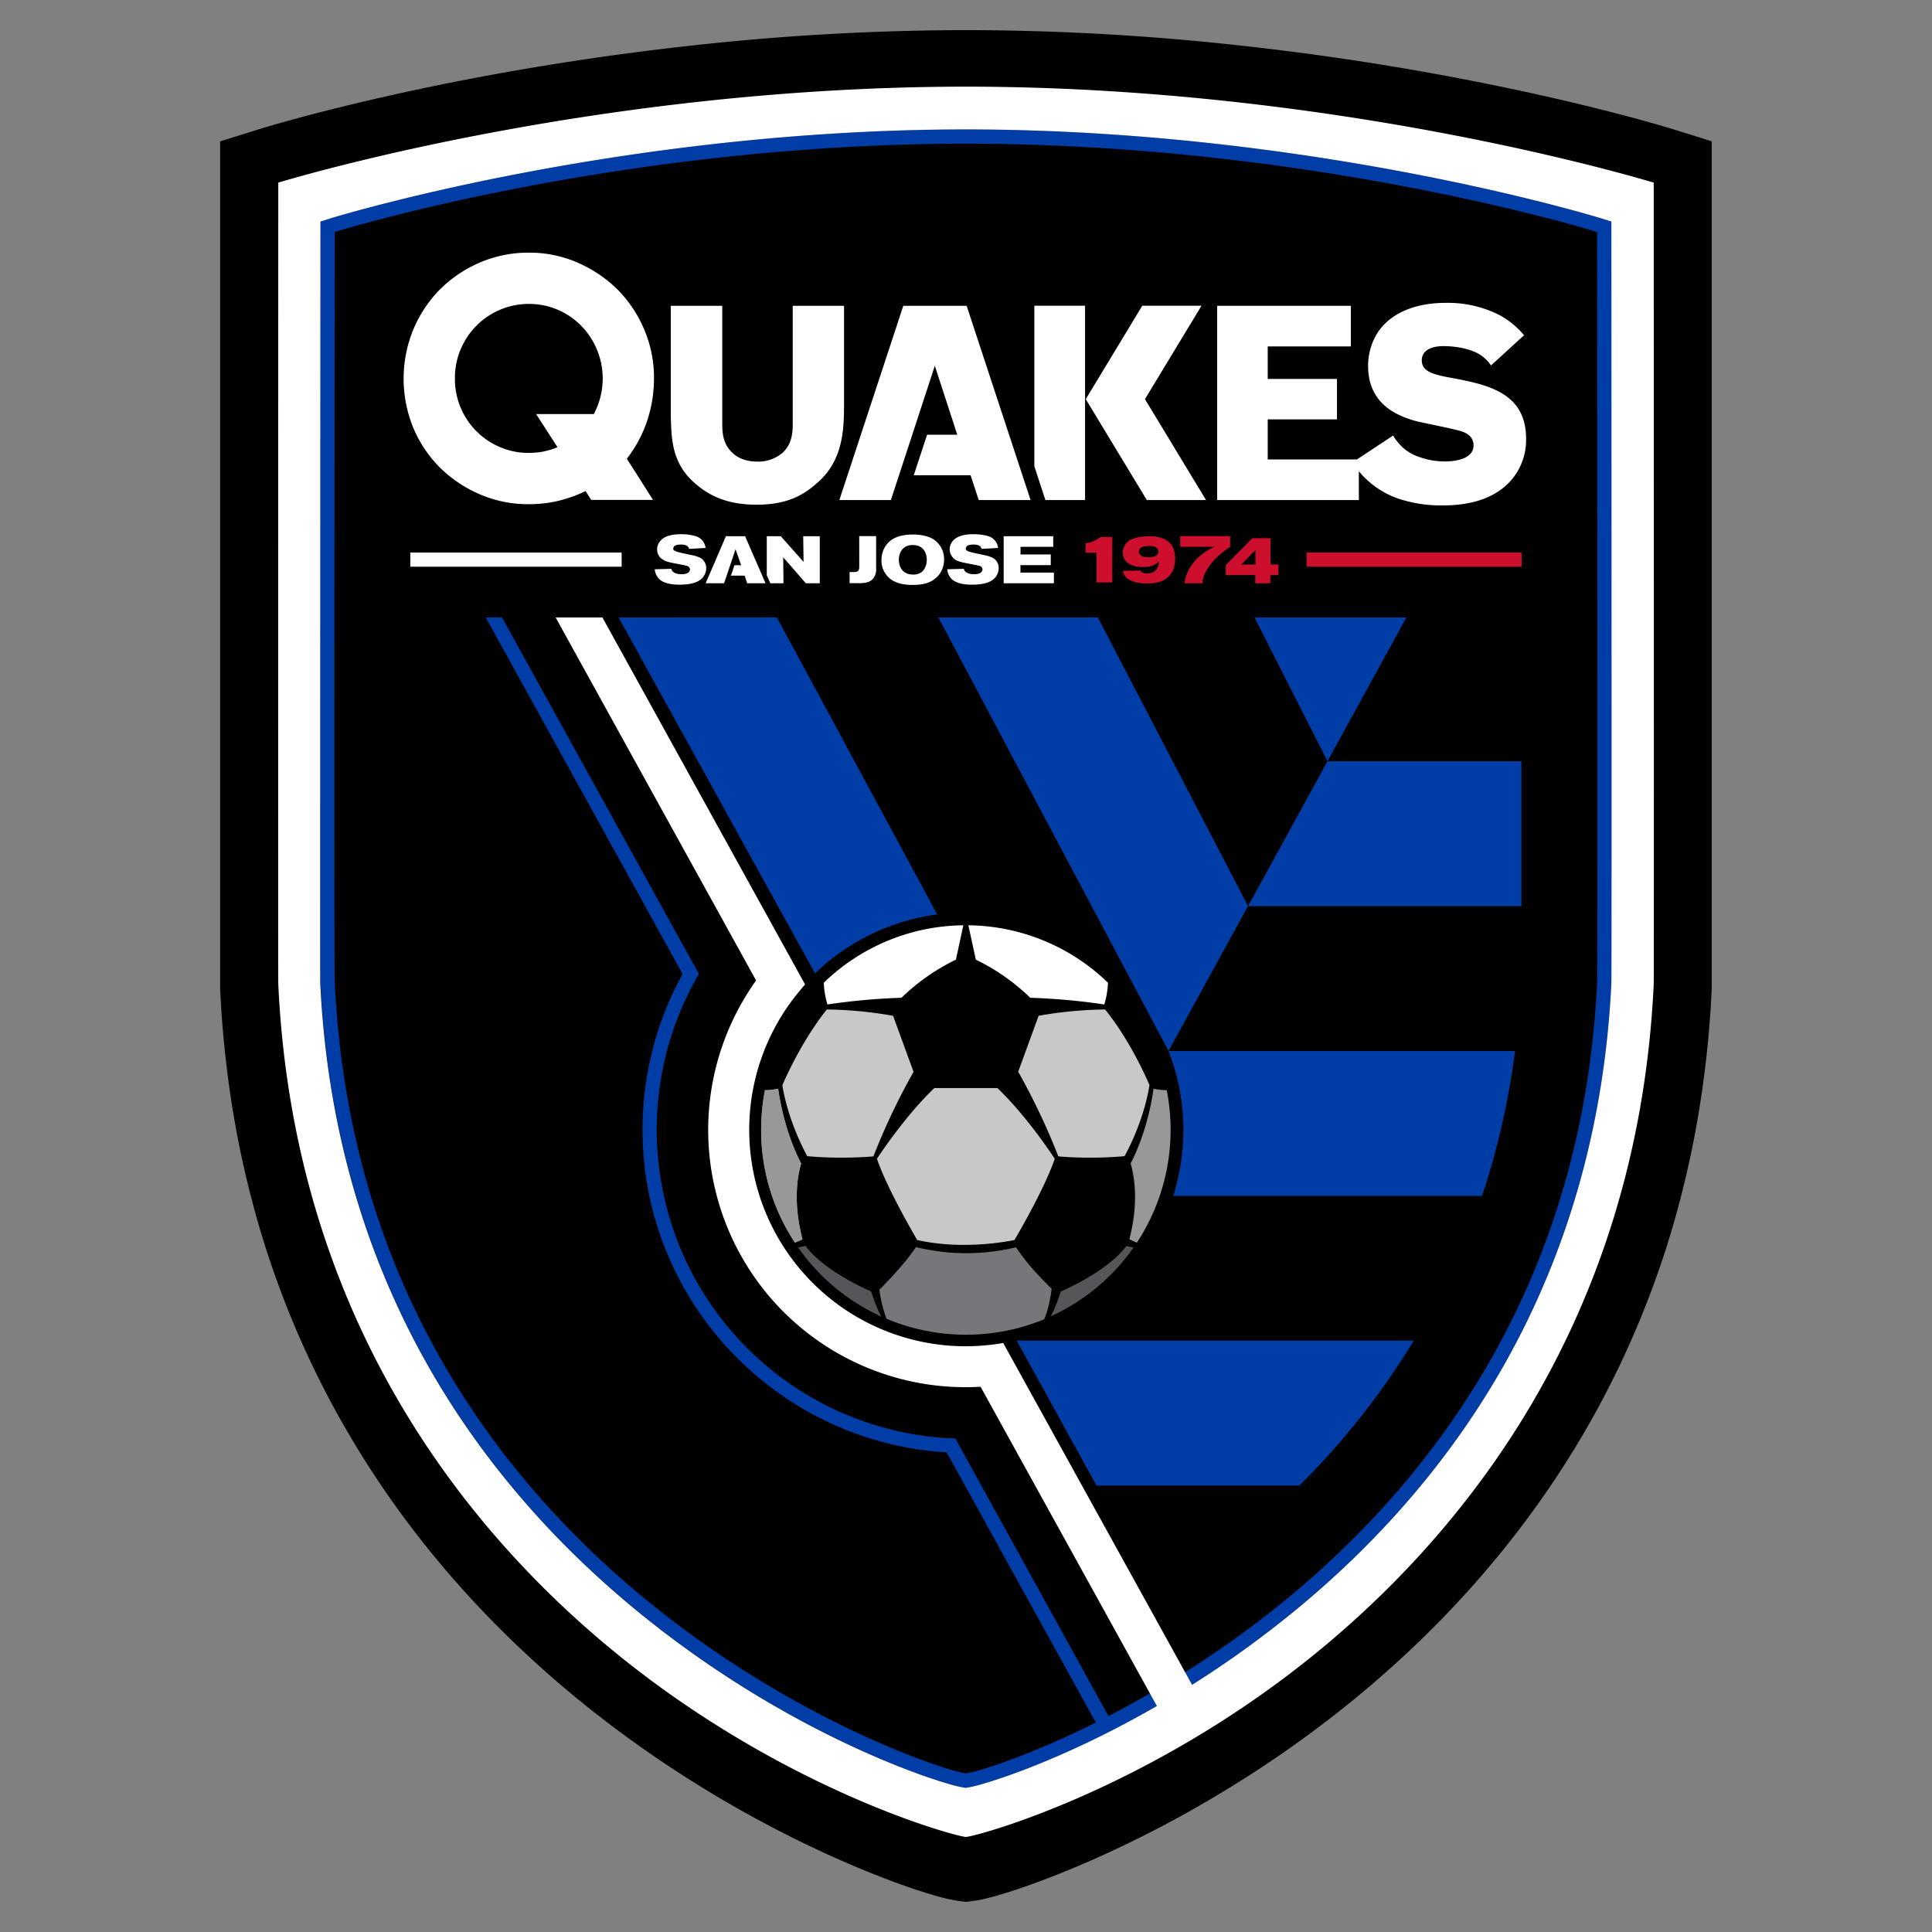 <svg xmlns="http://www.w3.org/2000/svg" id="Layer_1" data-name="Layer 1" viewBox="0 0 800 800"><rect x="0" y="0" width="800" height="800" fill="#808080" stroke="none"/><defs><style>.cls-1{fill:#003da6;}.cls-2{fill:#fff;}.cls-3{fill:#ce0e2d;}.cls-4{fill:#a6a8ab;}.cls-5{fill:#333;}.cls-6{fill:#c8c8c8;}.cls-7{fill:#98989a;}.cls-8{fill:#54565a;}.cls-9{fill:#76777a;}</style></defs><title>SJ-Logo</title><g id="SJ-Logo"><path d="M692.89,53.54C691.52,53.12,659,43,606.75,32.93,576.18,27,545,22.3,514.07,18.91a1044.89,1044.89,0,0,0-113.74-6.44h-.62A1045.49,1045.49,0,0,0,286,18.91c-30.91,3.39-62.09,8.11-92.68,14C141.05,43,108.5,53.12,107.16,53.53l-16,5c0,27.68,0,347.82,0,351.09a440.48,440.48,0,0,0,5.4,51.14,405.72,405.72,0,0,0,10.7,46.91A382.07,382.07,0,0,0,141.66,589c24.56,43.35,57.81,82.23,98.83,115.58a471.31,471.31,0,0,0,52.39,36.89,481.84,481.84,0,0,0,46.74,25c25.48,11.83,47.87,19.33,56.82,20.6l3.6.45,3.55-.45c8.94-1.27,31.36-8.77,56.83-20.6a478.75,478.75,0,0,0,46.72-25,469.41,469.41,0,0,0,52.41-36.89c41-33.35,74.25-72.23,98.82-115.58a383.54,383.54,0,0,0,34.34-81.33,407.4,407.4,0,0,0,10.68-46.91,439.5,439.5,0,0,0,5.4-51.19V58.5Z"></path><path class="cls-1" d="M176.85,564.7c21.51,38.18,50.69,72.53,86.72,102.11,64.76,53.2,127.93,72.29,135.21,73.3l1.18.21,1.16-.21c7.3-1,70.47-20.08,135.24-73.3,36-29.58,65.21-63.93,86.72-102.11,26.57-47.14,41.41-100.17,44.15-157.62.17-3.82,0-315.35,0-315.35l-4.15-1.3c-1.18-.36-119.34-36.74-262.84-36.84h-.57C256.19,53.69,138,90.07,136.83,90.43l-4.14,1.3s-.17,311.53,0,315.36C135.42,464.53,150.27,517.56,176.85,564.7ZM138.6,96.06S255.44,59.58,399.67,59.49h.57c144.24.09,261.09,36.57,261.09,36.57,0,6.6.29,304.38,0,310.75C653.06,581.75,533.74,672,459,710.58L395.58,595.65c-2.36-.08-4.68-.21-7-.42l0,0A127.95,127.95,0,0,1,286,409.47c.46-.91.94-1.8,1.42-2.7.13-.23,1.4-2.53,2-3.45L207.87,255.68h-6.73l81.51,147.64a133.09,133.09,0,0,0-16.59,64.45c0,71.16,55.8,129.46,125.92,133.6l61.77,111.9c-28.09,14-48.93,20.38-53.45,21l-.34,0-.35,0c-16.47-2.35-249.34-80.58-261-327.47C138.28,400.44,138.6,102.66,138.6,96.06Z"></path><polygon class="cls-1" points="582.35 255.68 519.48 255.68 549.69 315.21 582.35 255.68"></polygon><path class="cls-1" d="M256.16,255.68l81.33,147.38a89.78,89.78,0,0,1,50.59-24.41l-66.4-123Z"></path><polygon class="cls-1" points="483.76 434.98 483.87 435.16 516.78 375.18 454.6 255.68 388.56 255.68 474.19 416.96 483.76 434.98"></polygon><path class="cls-1" d="M549.68,315.22l-32.9,60H630c0-13.67,0-33,0-60Z"></path><path class="cls-1" d="M483.87,435.2a90.42,90.42,0,0,1,1.94,60H613.68a320.66,320.66,0,0,0,13.67-60Z"></path><path class="cls-1" d="M454.05,615.14h84a317,317,0,0,0,47.37-60H421Z"></path><path class="cls-2" d="M255.54,684.9c68,55.23,136.76,74.66,144.17,75.72H400l.25,0c7.71-1.16,76.4-20.61,144.17-75.7,60.34-49.07,133.7-137,140.35-277.37.14-2.79,0-331.93,0-331.93-10-3-134.43-39.64-284.47-39.74h-.61c-150,.1-274.44,36.71-284.46,39.74,0,0-.1,329.91,0,331.93C121.82,547.89,195.17,635.83,255.54,684.9ZM132.69,91.73l4.14-1.3c1.18-.36,119.36-36.74,262.84-36.84h.57c143.5.1,261.66,36.48,262.84,36.84l4.15,1.3s.17,311.53,0,315.35c-2.74,57.45-17.58,110.48-44.15,157.62-21.51,38.18-50.71,72.53-86.72,102.11a423.27,423.27,0,0,1-42.75,30.84L415.4,556.1c-1,.18-2,.31-3,.48a93.2,93.2,0,0,1-12.49.88,89.65,89.65,0,0,1-68.19-147.88v0c.54-.63,1.08-1.29,1.65-1.93L249.45,255.68H230.08l83,150.31A106.51,106.51,0,0,0,399.94,574.4q3.09,0,6.1-.17l73,132.19c-40.83,23.55-72.9,33-78,33.69l-1.16.21-1.18-.21c-7.28-1-70.45-20.1-135.21-73.3-36-29.58-65.21-63.93-86.72-102.11-26.58-47.14-41.43-100.17-44.16-157.61C132.52,403.26,132.69,91.73,132.69,91.73Z"></path><path class="cls-2" d="M355.78,222h7v13.36a6,6,0,0,1-1.45,4.47c-1.51,1.52-3.56,1.61-5.53,1.65h-4v-4.59h1.57c1.49-.07,2.36-.12,2.43-2Z"></path><path class="cls-2" d="M384.86,222.45a9.71,9.71,0,0,1,6.06,9.24,10.2,10.2,0,0,1-1.43,5.3,9,9,0,0,1-2.3,2.62c-2.65,2.11-5.79,2.59-9.32,2.59-6.8,0-9.58-2.39-11-4.36A9.23,9.23,0,0,1,365,232a10.52,10.52,0,0,1,1.82-6.1c2.73-3.87,7.35-4.5,10.81-4.56a19.28,19.28,0,0,1,7.25,1.14m-12.69,9.31c0,3,1.63,6.12,5.85,6.12a6,6,0,0,0,2.82-.56c2.15-1.07,2.9-3.61,2.9-5.56,0-2.14-.95-6.07-5.72-6.1-4.39-.07-5.85,3.41-5.85,6.1"></path><path class="cls-2" d="M399.87,227.06a1.16,1.16,0,0,0,.22.69c.47.6,2.43,1,3.5,1.27,1.33.28,2.69.55,4,.86a12.31,12.31,0,0,1,2.52.7,4.75,4.75,0,0,1,3.42,4.64,6.12,6.12,0,0,1-1,3.34c-1.63,2.46-4.91,3.54-10.15,3.54-2,0-5.86-.17-8.15-2.2a6.33,6.33,0,0,1-2-4.18l6.88-.19c.23,1.27,1.54,2.24,4.31,2.24a5.13,5.13,0,0,0,2.41-.48,1.8,1.8,0,0,0,1-1.49,1.61,1.61,0,0,0-1.28-1.49c-.86-.27-5.24-1.06-6.21-1.27a21.94,21.94,0,0,1-2.25-.6,5.23,5.23,0,0,1-3.85-4.93,5.42,5.42,0,0,1,1.56-3.81c2.19-2.28,6.11-2.49,8.26-2.49a20.7,20.7,0,0,1,5.92.75,5.72,5.72,0,0,1,4.31,4.94l-6.83.38c-.17-.65-.5-1.79-3.42-1.79-.93,0-3.07.12-3.07,1.57"></path><polygon class="cls-2" points="436.12 222.03 436.12 226.42 422.57 226.42 422.57 229.59 435.1 229.59 435.1 234.01 422.55 234.01 422.55 237.1 436.4 237.1 436.4 241.51 415.59 241.51 415.59 222.03 436.12 222.03"></polygon><path class="cls-2" d="M278.75,227.06a1.1,1.1,0,0,0,.23.69c.46.6,2.43,1,3.5,1.27,1.33.28,2.67.55,4,.86a12,12,0,0,1,2.52.7,4.75,4.75,0,0,1,3.42,4.64,6,6,0,0,1-1,3.34c-1.62,2.46-4.92,3.54-10.17,3.54-1.94,0-5.84-.17-8.13-2.2a6.37,6.37,0,0,1-2-4.18l6.87-.19c.26,1.27,1.55,2.24,4.3,2.24a5.14,5.14,0,0,0,2.42-.48,1.77,1.77,0,0,0,1-1.49,1.63,1.63,0,0,0-1.3-1.49c-.86-.27-5.25-1.06-6.21-1.27a21.58,21.58,0,0,1-2.23-.6c-.73-.26-3.87-1.38-3.87-4.93a5.37,5.37,0,0,1,1.59-3.81c2.16-2.28,6.08-2.49,8.25-2.49a20.86,20.86,0,0,1,5.92.75,5.75,5.75,0,0,1,4.31,4.94l-6.84.38c-.17-.65-.51-1.79-3.43-1.79-.92,0-3.07.12-3.07,1.57"></path><polygon class="cls-2" points="332.59 222.03 332.74 232.68 323.3 222.03 317.51 222.03 317.51 238.2 318.96 241.51 324.42 241.51 324.31 230.77 333.67 241.51 339.46 241.51 339.46 222.03 332.59 222.03"></polygon><polygon class="cls-2" points="308.53 222.03 300.59 222.03 292.2 241.51 299.83 241.51 304.58 227.43 306.89 234.04 304.12 234.04 302.68 238.35 308.35 238.35 309.39 241.51 316.99 241.51 308.53 222.03"></polygon><rect class="cls-2" x="169.9" y="228.79" width="87.51" height="5.87"></rect><path class="cls-2" d="M428.3,126.59h21v80.48H432.88l-4.58-14Zm69.22,0H473l-23.41,38.69,25.29,41.79H499.4l-25.3-41.79Z"></path><polygon class="cls-2" points="405.27 207.06 401.9 196.79 378.37 196.79 383.89 180.01 396.38 180.01 387.09 151.46 368.9 207.06 347.56 207.06 374.03 126.64 400.27 126.64 426.74 207.06 405.27 207.06"></polygon><path class="cls-2" d="M313.55,191.14c-4.38,0-8.14-1.39-10.55-3.91-3.93-3.83-3.93-8.74-3.93-12.34V126.63h-21.3v45.94c.24,9,.48,18.36,8.65,26.31,7.29,7,15.58,10.1,26.87,10.1,12.83,0,19.84-4,26.3-10.13,9.91-9.43,9.91-22.32,9.91-32.48V126.63H328.25v48.26c0,3.6,0,8.54-4.07,12.48a15.48,15.48,0,0,1-10.63,3.77"></path><path class="cls-2" d="M259.57,189.91a52.31,52.31,0,0,0,8.61-16.3,55.56,55.56,0,0,0,2.62-16.82,50.84,50.84,0,0,0-4-20.23,52.32,52.32,0,0,0-11-16.58,54.17,54.17,0,0,0-16.53-11.19A49.82,49.82,0,0,0,219,104.62a50.78,50.78,0,0,0-20.32,4.1,53,53,0,0,0-16.58,11.2,52.41,52.41,0,0,0-11,16.64,53.63,53.63,0,0,0,0,40.5,51.53,51.53,0,0,0,11,16.49,53.53,53.53,0,0,0,16.58,11.13,50.44,50.44,0,0,0,20.32,4.1,53.25,53.25,0,0,0,11.65-1.27,56.33,56.33,0,0,0,11.65-4.08l.18-.14.12.21,2.21,3.5H270.4l-10.65-16.77Zm-71.2-33.21A30.63,30.63,0,0,1,219,125.84a30.2,30.2,0,0,1,17.16,5.28,4.51,4.51,0,0,1,.55.39l.64.46a31.21,31.21,0,0,1,8.53,39.49H222l8.59,13.3.21.34-.19.17-.86.34-.31.11-.92.32-.54.18c-.25.08-.52.14-.79.22l-.66.18-.77.18-.7.16c-.29.06-.58.12-.88.16s-.39.06-.6.09a9,9,0,0,1-1.16.15l-.33,0c-1,.1-2.09.16-3.13.16-.54,0-1.06,0-1.59,0A30.59,30.59,0,0,1,188.37,156.7Z"></path><path class="cls-2" d="M599.48,156.19c-6.49-1.26-10.75-2.57-10.75-7,0-3.72,3.3-5.87,9.08-5.87,2,0,8.81.22,14.1,3a16,16,0,0,1,5.49,5l13.67-12.49a34,34,0,0,0-10.28-8.42,47.14,47.14,0,0,0-22.13-5c-15,0-25.94,5.86-30.16,16.05a26.15,26.15,0,0,0-2,10c0,15.42,11.24,20.51,19.71,22.88,1.06.26,3.45.77,6.21,1.35,5.1,1.07,11.45,2.4,13.2,3.08,4,1.4,4.55,4.13,4.55,5.64,0,6.18-9,6.67-11.83,6.67a31.94,31.94,0,0,1-10.65-1.85,18.75,18.75,0,0,1-7.17-4.24,29.23,29.23,0,0,1-2.65-3.06c-.07-.09-.22-.33-.46-.68s-.54-.91-.54-.91l-15,9.91H524.94v-16.6h28.68V156.9H524.94V143.44h34.41V126.63H504v80.44h58.67V195.13a36.59,36.59,0,0,0,17.77,11.79,56.46,56.46,0,0,0,17.08,2.36c12.46,0,21.87-3.41,27.95-10.12a25.46,25.46,0,0,0,6.45-17.56C631.88,162.17,615.41,159.13,599.48,156.19Z"></path><rect class="cls-3" x="541.06" y="228.79" width="89" height="5.87"></rect><path class="cls-3" d="M449.54,224.89a10.72,10.72,0,0,0,6.15-2.54h4.87v18.81h-6.48V228.87h-4.54Z"></path><path class="cls-3" d="M473.37,234.82c-4.59,0-8.42-1.82-8.42-6.06a6,6,0,0,1,3.78-5.52,20.44,20.44,0,0,1,7.14-1.21c6.52,0,10.74,2.69,10.74,9.25,0,2.09-.38,5.77-3.61,8.22-2.44,1.82-5.45,2.08-8.2,2.08a17.19,17.19,0,0,1-5.37-.74c-3-.93-4-2.57-4.49-4.42l7.25-.17a3.11,3.11,0,0,0,2.8,1.22,4.89,4.89,0,0,0,3.18-1,5,5,0,0,0,1.67-3.86c-1,.83-2.47,2.18-6.47,2.18m-1.76-6.37c0,2.28,3.05,2.31,3.84,2.31,2.75,0,4.17-.75,4.17-2.27,0-1.83-1.55-2.44-4.35-2.35-1.47.05-3.66.32-3.66,2.31"></path><path class="cls-3" d="M518.61,222.84h7.47v10.9h3.26v4.38H526v3.39h-6.21v-3.39H507.56V234Zm1.23,4.94-5.9,6h5.9Z"></path><path class="cls-3" d="M509.36,226.42c-11.84,7.86-11.45,15.09-11.45,15.09h-7.4s.49-9.8,12.43-15.09H488.73V222h20.63Z"></path><path class="cls-4" d="M331.75,481.77c-6.65-12.82-8.93-26.67-9.51-30.95a30,30,0,0,1-5.48.61,86.68,86.68,0,0,0-1.57,16.49,84.36,84.36,0,0,0,14,46.65l3.11-1.4C328.22,497.62,330.3,486.61,331.75,481.77Z"></path><path class="cls-5" d="M333.5,515.93l-2.93.65a84.62,84.62,0,0,0,34.29,28.5c-.6-1-2.08-3.89-4.19-10.3C355.87,532.67,340.68,525.46,333.5,515.93Z"></path><path class="cls-2" d="M398.9,383.14l-3.08,14.23a86.61,86.61,0,0,0-22.55,15.79,262.45,262.45,0,0,0-30.64,2.77,35.33,35.33,0,0,1-1.52-9A84.28,84.28,0,0,1,398.9,383.14Zm2.08,0,3.09,14.23a86.23,86.23,0,0,1,22.54,15.79,262.93,262.93,0,0,1,30.66,2.77,35.8,35.8,0,0,0,1.52-9A84.29,84.29,0,0,0,401,383.14Z"></path><path class="cls-6" d="M436.76,479.82c-4,11.68-14.28,29.54-16.68,33.65a108.43,108.43,0,0,1-21,2,87.56,87.56,0,0,1-19.29-2c-2.38-4.1-12.71-22-16.67-33.65,3.79-5.7,13.34-19.33,23.78-29.28H413C423.42,460.49,433,474.12,436.76,479.82Zm-66.95-59.19A166.69,166.69,0,0,0,342.37,418c-9.92,12.39-16.75,27.49-18.41,31.35,2.25,14.25,9,27.05,10.3,29.39,4.62.42,9.41.62,14.26.62,6.58,0,11.37-.37,13.14-.53a275.14,275.14,0,0,1,16.62-35ZM457.6,418a167.62,167.62,0,0,0-27.53,2.61l-8.46,23.17a274.08,274.08,0,0,1,16.62,35.05c1.77.16,6.56.53,13.14.53h0c4.87,0,9.66-.2,14.28-.62,1.35-2.36,8.09-15.17,10.32-29.46C474.29,445.36,467.57,430.39,457.6,418Z"></path><path class="cls-7" d="M332.28,513.17l-3.11,1.4a84.36,84.36,0,0,1-14-46.65,86.68,86.68,0,0,1,1.57-16.49,30,30,0,0,0,5.48-.61c.58,4.28,2.86,18.13,9.51,30.95C330.3,486.61,328.22,497.62,332.28,513.17Zm135.36,0,3.1,1.4a85.06,85.06,0,0,0,12.38-63.14,30.15,30.15,0,0,1-5.47-.61c-.57,4.28-2.86,18.13-9.48,30.95C469.61,486.61,471.68,497.62,467.64,513.17Z"></path><path class="cls-8" d="M360.67,534.78c2.11,6.41,3.59,9.29,4.19,10.3a84.62,84.62,0,0,1-34.29-28.5l2.93-.65C340.68,525.46,355.87,532.67,360.67,534.78Zm78.59,0c-2.11,6.41-3.59,9.29-4.2,10.3a84.68,84.68,0,0,0,34.31-28.5l-2.94-.65C459.26,525.46,444.06,532.67,439.26,534.78Z"></path><path class="cls-9" d="M435,533.19c-1.21-1.19-3.07-3.07-5.06-5.19a87.48,87.48,0,0,1-9.22-11.53,87.6,87.6,0,0,1-41.45-.07c-4,6.14-12,14.55-15.13,17.64a53.37,53.37,0,0,0,2.77,11.56c.07.18.15.33.23.49a85.14,85.14,0,0,0,65.23.19c1.95-4.31,2.9-11,3.1-12.62Z"></path></g></svg>